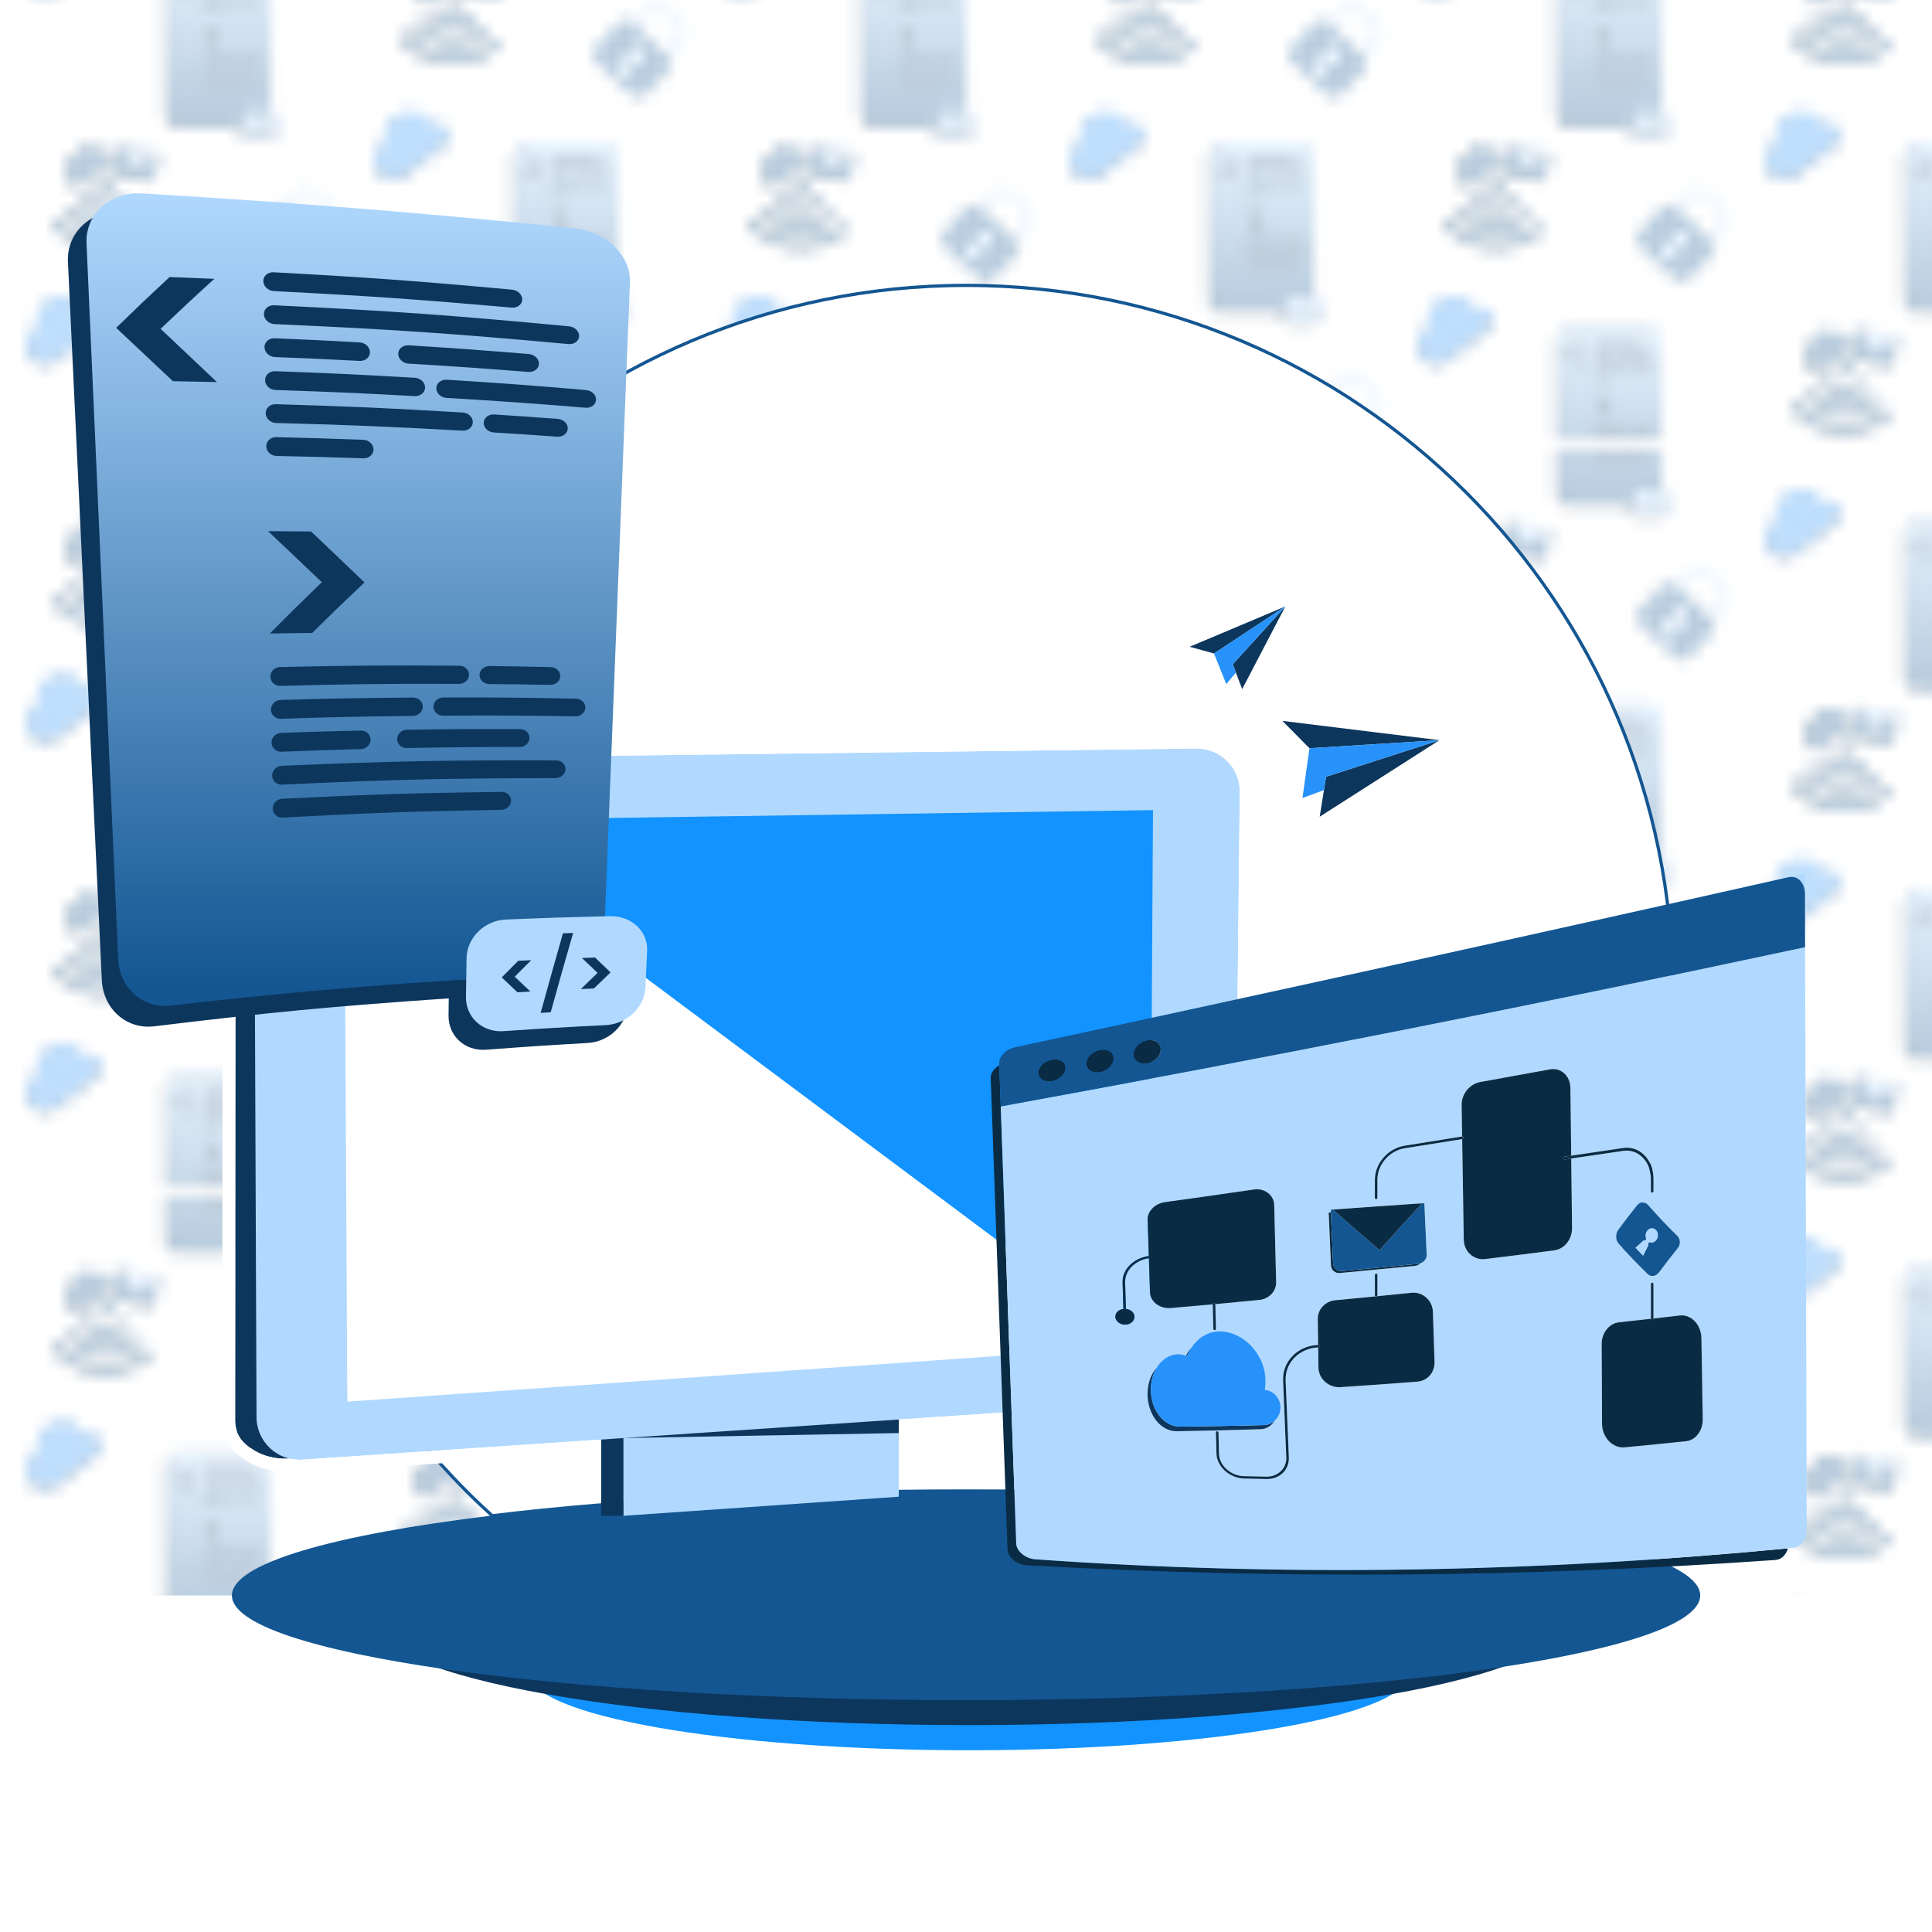 <?xml version="1.0" encoding="UTF-8"?>
<svg xmlns="http://www.w3.org/2000/svg" xmlns:xlink="http://www.w3.org/1999/xlink" version="1.1" viewBox="0 0 150 149.998">
  <defs>
    <style>
      .cls-1 {
        fill: none;
      }

      .cls-1, .cls-2, .cls-3, .cls-4, .cls-5, .cls-6, .cls-7, .cls-8, .cls-9, .cls-10, .cls-11, .cls-12, .cls-13, .cls-14, .cls-15, .cls-16, .cls-17, .cls-18, .cls-19 {
        stroke-width: 0px;
      }

      .cls-2 {
        fill: url(#Dégradé_sans_nom_4);
      }

      .cls-3 {
        fill: #0d365d;
      }

      .cls-4 {
        fill: #135692;
      }

      .cls-20 {
        stroke: #135692;
        stroke-miterlimit: 10;
        stroke-width: .25px;
      }

      .cls-20, .cls-17 {
        fill: #fff;
      }

      .cls-5 {
        fill: #b1d9ff;
      }

      .cls-6 {
        fill: #b1d9ff;
      }

      .cls-7 {
        fill: url(#Dégradé_sans_nom_4-4);
      }

      .cls-8 {
        fill: url(#Dégradé_sans_nom_4-6);
      }

      .cls-9 {
        fill: url(#Dégradé_sans_nom_4-5);
      }

      .cls-10 {
        fill: url(#Dégradé_sans_nom_4-2);
      }

      .cls-11 {
        fill: url(#Dégradé_sans_nom_4-3);
      }

      .cls-12 {
        fill: url(#Dégradé_sans_nom_4-8);
      }

      .cls-13 {
        fill: url(#Dégradé_sans_nom_4-7);
      }

      .cls-14 {
        fill: #2792fa;
      }

      .cls-15 {
        fill: #0a2b44;
      }

      .cls-16 {
        fill: #1293ff;
      }

      .cls-18 {
        fill: #135692;
      }

      .cls-19 {
        fill: url(#Pattern);
        opacity: .3;
      }
    </style>
    <linearGradient id="Dégradé_sans_nom_4" data-name="Dégradé sans nom 4" x1="-16209.938" y1="-34091.112" x2="-16209.938" y2="-34078.297" gradientTransform="translate(16267 -34044.374) scale(1 -1)" gradientUnits="userSpaceOnUse">
      <stop offset="0" stop-color="#135692"/>
      <stop offset="1" stop-color="#b1d9ff"/>
    </linearGradient>
    <linearGradient id="Dégradé_sans_nom_4-2" data-name="Dégradé sans nom 4" x1="-16236.938" y1="-34105.443" x2="-16236.938" y2="-34092.628" xlink:href="#Dégradé_sans_nom_4"/>
    <linearGradient id="Dégradé_sans_nom_4-3" data-name="Dégradé sans nom 4" x1="-16263.938" x2="-16263.938" y2="-34078.297" xlink:href="#Dégradé_sans_nom_4"/>
    <linearGradient id="Dégradé_sans_nom_4-4" data-name="Dégradé sans nom 4" x1="-16209.938" y1="-34062.449" x2="-16209.938" y2="-34049.635" xlink:href="#Dégradé_sans_nom_4"/>
    <linearGradient id="Dégradé_sans_nom_4-5" data-name="Dégradé sans nom 4" x1="-16236.938" y1="-34076.781" x2="-16236.938" y2="-34063.966" xlink:href="#Dégradé_sans_nom_4"/>
    <linearGradient id="Dégradé_sans_nom_4-6" data-name="Dégradé sans nom 4" x1="-16263.938" y1="-34062.449" x2="-16263.938" y2="-34049.635" xlink:href="#Dégradé_sans_nom_4"/>
    <linearGradient id="Dégradé_sans_nom_4-7" data-name="Dégradé sans nom 4" x1="-16236.938" y1="-34048.118" x2="-16236.938" y2="-34035.303" xlink:href="#Dégradé_sans_nom_4"/>
    <pattern id="Pattern" x="0" y="0" width="54" height="57.325" patternTransform="translate(-175 324.999)" patternUnits="userSpaceOnUse" viewBox="0 0 54 57.325">
      <g>
        <rect class="cls-1" width="54" height="57.325"/>
        <g>
          <g>
            <g>
              <path class="cls-15" d="M49.584,53.313c.143-.122.161-.336.039-.48s-.336-.161-.48-.039c-.694.588-1.737.504-2.325-.191-.061-.072-.145-.112-.232-.119s-.176.019-.248.08c-.143.122-.161.336-.039.48.831.98,2.305,1.1,3.285.27Z"/>
              <path class="cls-15" d="M50.483,54.407c.143-.122.161-.336.039-.48s-.336-.161-.48-.039c-1.279,1.085-3.203.927-4.288-.352-.061-.072-.145-.112-.232-.119s-.176.019-.248.08c-.143.122-.161.336-.039.48,1.329,1.565,3.683,1.758,5.248.431Z"/>
              <path class="cls-15" d="M44.034,54.835c1.896,2.235,5.258,2.511,7.492.615.143-.122.161-.336.039-.48s-.336-.161-.48-.039c-1.949,1.653-4.879,1.413-6.532-.537-.061-.072-.145-.112-.232-.119s-.176.019-.248.08c-.143.122-.161.336-.039.48Z"/>
              <path class="cls-15" d="M48.012,52.319c.307.025.576-.203.601-.51.025-.307-.203-.576-.51-.601-.307-.025-.576.203-.601.51-.025.307.203.576.51.601Z"/>
            </g>
            <path class="cls-15" d="M48.113,49.344c.147.186.193.418.144.634-.01.05-.027.099-.048.146l-2.187,1.735-.11.012c-.22.006-.44-.088-.587-.274-.161-.203-.195-.465-.113-.69l-.001-.001c-.243-.381-.163-.892.199-1.18.111-.088.236-.145.366-.172.035-.21.145-.408.325-.55.366-.291.89-.248,1.204.087.287-.087.61.003.809.254Z"/>
            <g>
              <path class="cls-15" d="M52.113,49.353l-1.936,1.219-1.223-1.937-.078-.018-.43,1.893c-.038.167.067.333.234.371l2.709.615c.167.038.333-.067.371-.234l.43-1.893-.078-.018Z"/>
              <polygon class="cls-15" points="52.113 49.353 48.954 48.635 50.177 50.572 52.113 49.353"/>
            </g>
            <g>
              <path class="cls-4" d="M49.835,53.176c.145-.123.163-.341.04-.486s-.341-.163-.486-.04c-.703.595-1.758.51-2.354-.193-.062-.073-.147-.113-.235-.121s-.179.019-.251.081c-.145.123-.163.341-.04.486.841.992,2.334,1.114,3.325.273Z"/>
              <path class="cls-4" d="M50.745,54.284c.145-.123.163-.341.04-.486s-.341-.163-.486-.04c-1.295,1.098-3.243.939-4.341-.357-.062-.073-.147-.113-.235-.121s-.179.019-.251.081c-.145.123-.163.341-.04.486,1.345,1.584,3.728,1.78,5.313.436Z"/>
              <path class="cls-4" d="M44.217,54.717c1.919,2.263,5.323,2.542,7.584.623.145-.123.163-.341.04-.486s-.341-.163-.486-.04c-1.973,1.673-4.939,1.43-6.613-.543-.062-.073-.147-.113-.235-.121s-.179.019-.251.081c-.145.123-.163.341-.04.486Z"/>
              <path class="cls-4" d="M48.244,52.17c.31.025.583-.205.608-.516.025-.31-.205-.583-.516-.608-.31-.026-.583.205-.608.516-.026.31.205.583.516.608Z"/>
            </g>
            <path class="cls-4" d="M48.346,49.158c.149.188.196.424.146.642-.011.051-.027.1-.049.147l-2.213,1.756-.112.012c-.223.006-.445-.089-.595-.277-.163-.205-.197-.471-.114-.699l-.001-.001c-.246-.386-.165-.903.202-1.194.112-.089.239-.147.37-.175.035-.213.147-.413.329-.557.371-.294.901-.251,1.219.088.29-.088.618.004.819.257Z"/>
            <g>
              <path class="cls-4" d="M52.395,49.167l-1.96,1.234-1.238-1.96-.079-.018-.435,1.917c-.038.169.068.338.237.376l2.742.623c.169.038.338-.068.376-.237l.435-1.917-.079-.018Z"/>
              <polygon class="cls-5" points="52.395 49.167 49.197 48.441 50.435 50.401 52.395 49.167"/>
            </g>
          </g>
          <g>
            <path class="cls-3" d="M46.629,33.005c-.057-.115-.126-.227-.208-.333-.671-.871-1.921-1.033-2.792-.362-.638.491-.894,1.293-.722,2.029-.099.045-.196.1-.286.17-.625.481-.741,1.378-.26,2.002s1.378.741,2.002.26l3.212-2.474c.351-.27.416-.774.146-1.125-.262-.34-.743-.409-1.092-.167Z"/>
            <path class="cls-14" d="M46.646,32.764c-.057-.115-.126-.227-.208-.333-.671-.871-1.921-1.033-2.792-.362-.638.491-.894,1.293-.722,2.029-.099.045-.196.1-.286.17-.625.481-.741,1.378-.26,2.002s1.378.741,2.002.26l3.212-2.474c.351-.27.416-.774.146-1.125-.262-.34-.743-.409-1.092-.167Z"/>
          </g>
          <g>
            <path class="cls-3" d="M60.84,46.285h-.082v-11.176c0-.458-.371-.829-.829-.829h-6.302c-.458,0-.829.371-.829.829v11.344c0,.458.371.829.829.829h4.885v.292c0,.349.283.632.632.632h1.698c.349,0,.632-.283.632-.632v-.659c0-.349-.283-.632-.632-.632Z"/>
            <g>
              <rect class="cls-2" x="53.081" y="33.981" width="7.961" height="13.003" rx=".829" ry=".829"/>
              <path class="cls-3" d="M54.279,36.981l-.815-.837.815-.837h.658l-.815.837.815.837h-.658Z"/>
            </g>
          </g>
        </g>
        <g>
          <g>
            <path class="cls-3" d="M19.629,47.337c-.057-.115-.126-.227-.208-.333-.671-.871-1.921-1.033-2.792-.362-.638.491-.894,1.293-.722,2.029-.099.045-.196.1-.286.17-.625.481-.741,1.378-.26,2.002s1.378.741,2.002.26l3.212-2.474c.351-.27.416-.774.146-1.125-.262-.34-.743-.409-1.092-.167Z"/>
            <path class="cls-14" d="M19.646,47.095c-.057-.115-.126-.227-.208-.333-.671-.871-1.921-1.033-2.792-.362-.638.491-.894,1.293-.722,2.029-.099.045-.196.1-.286.17-.625.481-.741,1.378-.26,2.002s1.378.741,2.002.26l3.212-2.474c.351-.27.416-.774.146-1.125-.262-.34-.743-.409-1.092-.167Z"/>
          </g>
          <g>
            <path class="cls-3" d="M33.84,60.616h-.082v-11.176c0-.458-.371-.829-.829-.829h-6.302c-.458,0-.829.371-.829.829v11.344c0,.458.371.829.829.829h4.885v.292c0,.349.283.632.632.632h1.698c.349,0,.632-.283.632-.632v-.659c0-.349-.283-.632-.632-.632Z"/>
            <g>
              <rect class="cls-10" x="26.081" y="48.312" width="7.961" height="13.003" rx=".829" ry=".829"/>
              <path class="cls-3" d="M27.279,51.313l-.815-.837.815-.837h.658l-.815.837.815.837h-.658Z"/>
              <path class="cls-3" d="M28.661,55.405l.815-.837-.815-.837h.658s.815.837.815.837l-.815.837h-.658Z"/>
              <rect class="cls-3" x="28.656" y="49.484" width="3.812" height=".309" rx=".154" ry=".154"/>
              <rect class="cls-3" x="28.656" y="50.025" width="4.667" height=".309" rx=".154" ry=".154"/>
              <rect class="cls-3" x="28.656" y="50.565" width="1.567" height=".309" rx=".154" ry=".154"/>
              <rect class="cls-3" x="30.644" y="50.565" width="2.095" height=".309" rx=".154" ry=".154"/>
              <rect class="cls-3" x="28.656" y="57.038" width="1.567" height=".309" rx=".154" ry=".154"/>
              <rect class="cls-3" x="30.644" y="57.038" width="2.095" height=".309" rx=".154" ry=".154"/>
              <rect class="cls-3" x="28.656" y="51.106" width="2.39" height=".309" rx=".154" ry=".154"/>
              <rect class="cls-3" x="31.215" y="51.106" width="2.39" height=".309" rx=".154" ry=".154"/>
              <rect class="cls-3" x="28.656" y="56.498" width="2.39" height=".309" rx=".154" ry=".154"/>
              <rect class="cls-3" x="31.215" y="56.498" width="2.39" height=".309" rx=".154" ry=".154"/>
              <rect class="cls-3" x="28.656" y="51.647" width="3.111" height=".309" rx=".154" ry=".154"/>
              <rect class="cls-3" x="31.931" y="51.647" width="1.264" height=".309" rx=".154" ry=".154"/>
              <rect class="cls-3" x="28.656" y="55.958" width="3.111" height=".309" rx=".154" ry=".154"/>
              <rect class="cls-3" x="31.931" y="55.958" width="1.264" height=".309" rx=".154" ry=".154"/>
              <rect class="cls-3" x="28.656" y="52.187" width="1.619" height=".309" rx=".154" ry=".154"/>
            </g>
          </g>
        </g>
        <g>
          <g>
            <path class="cls-1" d="M11.445,54.981c.186-.198.284-.456.276-.728-.008-.271-.122-.524-.32-.71l-.795-.748c-.408-.384-1.054-.365-1.438.043l-.796.846,2.277,2.143.796-.846Z"/>
            <path class="cls-5" d="M12.241,54.237c-.012-.411-.184-.792-.483-1.073l-.795-.748c-.618-.581-1.593-.551-2.174.066l-.815.866c.04.026.085.041.121.075l.278.261.796-.846c.384-.408,1.03-.428,1.438-.043l.795.748c.198.186.312.438.32.71.008.272-.09.53-.276.728l-.796.846.236.222c.051.048.081.107.116.163l.823-.875c.281-.299.43-.69.417-1.101Z"/>
            <path class="cls-4" d="M10.649,55.827l-2.277-2.143-.278-.261c-.036-.034-.08-.049-.121-.075-.302-.192-.702-.163-.957.108l-1.789,1.901c-.288.306-.274.789.033,1.077l2.791,2.626c.306.288.789.274,1.077-.033l1.789-1.901c.241-.256.258-.628.083-.914-.035-.057-.065-.116-.116-.163l-.236-.222ZM7.601,57.511l-.718-.676.795-.567.081.076.158-.168c-.111-.215-.087-.482.088-.668.222-.236.592-.247.828-.025.236.222.247.592.025.828-.175.186-.44.226-.661.129l-.158.168.075.071-.513.833Z"/>
            <path class="cls-5" d="M8.102,55.979l.28.264-.186.197c.221.098.486.057.661-.129.222-.236.21-.606-.025-.828-.236-.222-.606-.21-.828.025-.175.186-.199.453-.088.668l.186-.197Z"/>
            <polygon class="cls-5" points="8.197 56.44 8.382 56.242 8.102 55.979 7.916 56.176 7.758 56.344 8.038 56.608 8.197 56.44"/>
            <polygon class="cls-5" points="7.758 56.344 7.678 56.268 6.883 56.835 7.601 57.511 8.114 56.678 8.038 56.608 7.758 56.344"/>
          </g>
          <g>
            <path class="cls-3" d="M6.84,46.285h-.082v-11.176c0-.458-.371-.829-.829-.829H-.374c-.458,0-.829.371-.829.829v11.344c0,.458.371.829.829.829h4.885v.292c0,.349.283.632.632.632h1.698c.349,0,.632-.283.632-.632v-.659c0-.349-.283-.632-.632-.632Z"/>
            <g>
              <rect class="cls-11" x="-.919" y="33.981" width="7.961" height="13.003" rx=".829" ry=".829"/>
              <path class="cls-3" d="M.279,36.981l-.815-.837.815-.837h.658l-.815.837.815.837H.279Z"/>
              <path class="cls-3" d="M1.661,41.073l.815-.837-.815-.837h.658s.815.837.815.837l-.815.837h-.658Z"/>
              <rect class="cls-3" x="1.656" y="35.153" width="3.812" height=".309" rx=".154" ry=".154"/>
              <rect class="cls-3" x="1.656" y="43.786" width="3.812" height=".309" rx=".154" ry=".154"/>
              <rect class="cls-3" x="1.656" y="35.693" width="4.667" height=".309" rx=".154" ry=".154"/>
              <rect class="cls-3" x="1.656" y="43.246" width="4.667" height=".309" rx=".154" ry=".154"/>
              <rect class="cls-3" x="1.656" y="36.234" width="1.567" height=".309" rx=".154" ry=".154"/>
              <rect class="cls-3" x="3.644" y="36.234" width="2.095" height=".309" rx=".154" ry=".154"/>
              <rect class="cls-3" x="1.656" y="42.706" width="1.567" height=".309" rx=".154" ry=".154"/>
              <rect class="cls-3" x="3.644" y="42.706" width="2.095" height=".309" rx=".154" ry=".154"/>
              <rect class="cls-3" x="1.656" y="36.775" width="2.39" height=".309" rx=".154" ry=".154"/>
              <rect class="cls-3" x="4.215" y="36.775" width="2.39" height=".309" rx=".154" ry=".154"/>
              <rect class="cls-3" x="1.656" y="42.166" width="2.39" height=".309" rx=".154" ry=".154"/>
              <rect class="cls-3" x="4.215" y="42.166" width="2.39" height=".309" rx=".154" ry=".154"/>
              <rect class="cls-3" x="1.656" y="37.316" width="3.111" height=".309" rx=".154" ry=".154"/>
              <rect class="cls-3" x="4.931" y="37.316" width="1.264" height=".309" rx=".154" ry=".154"/>
              <rect class="cls-3" x="1.656" y="41.626" width="3.111" height=".309" rx=".154" ry=".154"/>
              <rect class="cls-3" x="4.931" y="41.626" width="1.264" height=".309" rx=".154" ry=".154"/>
              <rect class="cls-3" x="1.656" y="37.856" width="1.619" height=".309" rx=".154" ry=".154"/>
              <g>
                <rect class="cls-5" x="4.795" y="45.986" width="2.961" height="1.922" rx=".632" ry=".632"/>
                <g>
                  <path class="cls-3" d="M5.645,47.252l-.265-.272.265-.272h.214l-.265.272.265.272h-.214Z"/>
                  <path class="cls-3" d="M6.532,46.263l-.328,1.369h-.166l.328-1.369h.166Z"/>
                  <path class="cls-3" d="M6.691,46.708h.215l.265.272-.265.272h-.215l.266-.272-.266-.272Z"/>
                </g>
              </g>
            </g>
          </g>
        </g>
        <g>
          <g>
            <g>
              <path class="cls-15" d="M49.584,24.651c.143-.122.161-.336.039-.48s-.336-.161-.48-.039c-.694.588-1.737.504-2.325-.191-.061-.072-.145-.112-.232-.119s-.176.019-.248.08c-.143.122-.161.336-.039.48.831.98,2.305,1.1,3.285.27Z"/>
              <path class="cls-15" d="M50.483,25.745c.143-.122.161-.336.039-.48s-.336-.161-.48-.039c-1.279,1.085-3.203.927-4.288-.352-.061-.072-.145-.112-.232-.119s-.176.019-.248.08c-.143.122-.161.336-.039.48,1.329,1.565,3.683,1.758,5.248.431Z"/>
              <path class="cls-15" d="M44.034,26.173c1.896,2.235,5.258,2.511,7.492.615.143-.122.161-.336.039-.48s-.336-.161-.48-.039c-1.949,1.653-4.879,1.413-6.532-.537-.061-.072-.145-.112-.232-.119s-.176.019-.248.08c-.143.122-.161.336-.039.48Z"/>
              <path class="cls-15" d="M48.012,23.657c.307.025.576-.203.601-.51.025-.307-.203-.576-.51-.601-.307-.025-.576.203-.601.51-.025.307.203.576.51.601Z"/>
            </g>
            <path class="cls-15" d="M48.113,20.682c.147.186.193.418.144.634-.01.05-.027.099-.048.146l-2.187,1.735-.11.012c-.22.006-.44-.088-.587-.274-.161-.203-.195-.465-.113-.69l-.001-.001c-.243-.381-.163-.892.199-1.18.111-.088.236-.145.366-.172.035-.21.145-.408.325-.55.366-.291.89-.248,1.204.087.287-.087.61.003.809.254Z"/>
            <g>
              <path class="cls-15" d="M52.113,20.69l-1.936,1.219-1.223-1.937-.078-.018-.43,1.893c-.038.167.067.333.234.371l2.709.615c.167.038.333-.067.371-.234l.43-1.893-.078-.018Z"/>
              <polygon class="cls-15" points="52.113 20.69 48.954 19.973 50.177 21.909 52.113 20.69"/>
            </g>
            <g>
              <path class="cls-4" d="M49.835,24.514c.145-.123.163-.341.04-.486s-.341-.163-.486-.04c-.703.595-1.758.51-2.354-.193-.062-.073-.147-.113-.235-.121s-.179.019-.251.081c-.145.123-.163.341-.04.486.841.992,2.334,1.114,3.325.273Z"/>
              <path class="cls-4" d="M50.745,25.621c.145-.123.163-.341.04-.486s-.341-.163-.486-.04c-1.295,1.098-3.243.939-4.341-.357-.062-.073-.147-.113-.235-.121s-.179.019-.251.081c-.145.123-.163.341-.04.486,1.345,1.584,3.728,1.78,5.313.436Z"/>
              <path class="cls-4" d="M44.217,26.055c1.919,2.263,5.323,2.542,7.584.623.145-.123.163-.341.04-.486s-.341-.163-.486-.04c-1.973,1.673-4.939,1.43-6.613-.543-.062-.073-.147-.113-.235-.121s-.179.019-.251.081c-.145.123-.163.341-.04.486Z"/>
              <path class="cls-4" d="M48.244,23.508c.31.025.583-.205.608-.516.025-.31-.205-.583-.516-.608-.31-.026-.583.205-.608.516-.026.31.205.583.516.608Z"/>
            </g>
            <path class="cls-4" d="M48.346,20.496c.149.188.196.424.146.642-.011.051-.027.1-.049.147l-2.213,1.756-.112.012c-.223.006-.445-.089-.595-.277-.163-.205-.197-.471-.114-.699l-.001-.001c-.246-.386-.165-.903.202-1.194.112-.089.239-.147.37-.175.035-.213.147-.413.329-.557.371-.294.901-.251,1.219.088.29-.088.618.004.819.257Z"/>
            <g>
              <path class="cls-4" d="M52.395,20.505l-1.96,1.234-1.238-1.96-.079-.018-.435,1.917c-.038.169.068.338.237.376l2.742.623c.169.038.338-.068.376-.237l.435-1.917-.079-.018Z"/>
              <polygon class="cls-5" points="52.395 20.505 49.197 19.778 50.435 21.739 52.395 20.505"/>
            </g>
          </g>
          <g>
            <path class="cls-3" d="M46.629,4.343c-.057-.115-.126-.227-.208-.333-.671-.871-1.921-1.033-2.792-.362-.638.491-.894,1.293-.722,2.029-.099.045-.196.1-.286.17-.625.481-.741,1.378-.26,2.002s1.378.741,2.002.26l3.212-2.474c.351-.27.416-.774.146-1.125-.262-.34-.743-.409-1.092-.167Z"/>
            <path class="cls-14" d="M46.646,4.101c-.057-.115-.126-.227-.208-.333-.671-.871-1.921-1.033-2.792-.362-.638.491-.894,1.293-.722,2.029-.099.045-.196.1-.286.17-.625.481-.741,1.378-.26,2.002s1.378.741,2.002.26l3.212-2.474c.351-.27.416-.774.146-1.125-.262-.34-.743-.409-1.092-.167Z"/>
          </g>
          <g>
            <path class="cls-3" d="M60.84,17.622h-.082V6.446c0-.458-.371-.829-.829-.829h-6.302c-.458,0-.829.371-.829.829v11.344c0,.458.371.829.829.829h4.885v.292c0,.349.283.632.632.632h1.698c.349,0,.632-.283.632-.632v-.659c0-.349-.283-.632-.632-.632Z"/>
            <g>
              <rect class="cls-7" x="53.081" y="5.318" width="7.961" height="13.003" rx=".829" ry=".829"/>
              <path class="cls-3" d="M54.279,8.319l-.815-.837.815-.837h.658l-.815.837.815.837h-.658Z"/>
            </g>
          </g>
        </g>
        <g>
          <g>
            <path class="cls-1" d="M38.445,40.65c.186-.198.284-.456.276-.728-.008-.271-.122-.524-.32-.71l-.795-.748c-.408-.384-1.054-.365-1.438.043l-.796.846,2.277,2.143.796-.846Z"/>
            <path class="cls-5" d="M39.241,39.906c-.012-.411-.184-.792-.483-1.073l-.795-.748c-.618-.581-1.593-.551-2.174.066l-.815.866c.04.026.085.041.121.075l.278.261.796-.846c.384-.408,1.03-.428,1.438-.043l.795.748c.198.186.312.438.32.71.008.272-.09.53-.276.728l-.796.846.236.222c.051.048.081.107.116.163l.823-.875c.281-.299.43-.69.417-1.101Z"/>
            <path class="cls-4" d="M37.649,41.496l-2.277-2.143-.278-.261c-.036-.034-.08-.049-.121-.075-.302-.192-.702-.163-.957.108l-1.789,1.901c-.288.306-.274.789.033,1.077l2.791,2.626c.306.288.789.274,1.077-.033l1.789-1.901c.241-.256.258-.628.083-.914-.035-.057-.065-.116-.116-.163l-.236-.222ZM34.601,43.18l-.718-.676.795-.567.081.076.158-.168c-.111-.215-.087-.482.088-.668.222-.236.592-.247.828-.025.236.222.247.592.025.828-.175.186-.44.226-.661.129l-.158.168.075.071-.513.833Z"/>
            <path class="cls-5" d="M35.102,41.648l.28.264-.186.197c.221.098.486.057.661-.129.222-.236.21-.606-.025-.828-.236-.222-.606-.21-.828.025-.175.186-.199.453-.088.668l.186-.197Z"/>
            <polygon class="cls-5" points="35.197 42.108 35.382 41.911 35.102 41.648 34.916 41.845 34.758 42.013 35.038 42.276 35.197 42.108"/>
            <polygon class="cls-5" points="34.758 42.013 34.678 41.937 33.883 42.504 34.601 43.18 35.114 42.347 35.038 42.276 34.758 42.013"/>
          </g>
          <g>
            <g>
              <path class="cls-15" d="M22.584,38.982c.143-.122.161-.336.039-.48s-.336-.161-.48-.039c-.694.588-1.737.504-2.325-.191-.061-.072-.145-.112-.232-.119s-.176.019-.248.08c-.143.122-.161.336-.039.48.831.98,2.305,1.1,3.285.27Z"/>
              <path class="cls-15" d="M23.483,40.076c.143-.122.161-.336.039-.48s-.336-.161-.48-.039c-1.279,1.085-3.203.927-4.288-.352-.061-.072-.145-.112-.232-.119s-.176.019-.248.08c-.143.122-.161.336-.039.48,1.329,1.565,3.683,1.758,5.248.431Z"/>
              <path class="cls-15" d="M17.034,40.504c1.896,2.235,5.258,2.511,7.492.615.143-.122.161-.336.039-.48s-.336-.161-.48-.039c-1.949,1.653-4.879,1.413-6.532-.537-.061-.072-.145-.112-.232-.119s-.176.019-.248.08c-.143.122-.161.336-.039.48Z"/>
              <path class="cls-15" d="M21.012,37.988c.307.025.576-.203.601-.51.025-.307-.203-.576-.51-.601-.307-.025-.576.203-.601.51-.025.307.203.576.51.601Z"/>
            </g>
            <path class="cls-15" d="M21.113,35.013c.147.186.193.418.144.634-.01.05-.027.099-.048.146l-2.187,1.735-.11.012c-.22.006-.44-.088-.587-.274-.161-.203-.195-.465-.113-.69l-.001-.001c-.243-.381-.163-.892.199-1.18.111-.088.236-.145.366-.172.035-.21.145-.408.325-.55.366-.291.89-.248,1.204.087.287-.087.61.003.809.254Z"/>
            <g>
              <path class="cls-15" d="M25.113,35.021l-1.936,1.219-1.223-1.937-.078-.018-.43,1.893c-.038.167.067.333.234.371l2.709.615c.167.038.333-.067.371-.234l.43-1.893-.078-.018Z"/>
              <polygon class="cls-15" points="25.113 35.021 21.954 34.304 23.177 36.24 25.113 35.021"/>
            </g>
            <g>
              <path class="cls-4" d="M22.835,38.845c.145-.123.163-.341.04-.486s-.341-.163-.486-.04c-.703.595-1.758.51-2.354-.193-.062-.073-.147-.113-.235-.121s-.179.019-.251.081c-.145.123-.163.341-.04.486.841.992,2.334,1.114,3.325.273Z"/>
              <path class="cls-4" d="M23.745,39.952c.145-.123.163-.341.04-.486s-.341-.163-.486-.04c-1.295,1.098-3.243.939-4.341-.357-.062-.073-.147-.113-.235-.121s-.179.019-.251.081c-.145.123-.163.341-.04.486,1.345,1.584,3.728,1.78,5.313.436Z"/>
              <path class="cls-4" d="M17.217,40.386c1.919,2.263,5.323,2.542,7.584.623.145-.123.163-.341.04-.486s-.341-.163-.486-.04c-1.973,1.673-4.939,1.43-6.613-.543-.062-.073-.147-.113-.235-.121s-.179.019-.251.081c-.145.123-.163.341-.04.486Z"/>
              <path class="cls-4" d="M21.244,37.839c.31.025.583-.205.608-.516.025-.31-.205-.583-.516-.608-.31-.026-.583.205-.608.516-.026.31.205.583.516.608Z"/>
            </g>
            <path class="cls-4" d="M21.346,34.827c.149.188.196.424.146.642-.011.051-.027.1-.049.147l-2.213,1.756-.112.012c-.223.006-.445-.089-.595-.277-.163-.205-.197-.471-.114-.699l-.001-.001c-.246-.386-.165-.903.202-1.194.112-.089.239-.147.37-.175.035-.213.147-.413.329-.557.371-.294.901-.251,1.219.088.29-.088.618.004.819.257Z"/>
            <g>
              <path class="cls-4" d="M25.395,34.836l-1.96,1.234-1.238-1.96-.079-.018-.435,1.917c-.038.169.068.338.237.376l2.742.623c.169.038.338-.068.376-.237l.435-1.917-.079-.018Z"/>
              <polygon class="cls-5" points="25.395 34.836 22.197 34.109 23.435 36.07 25.395 34.836"/>
            </g>
          </g>
          <g>
            <path class="cls-3" d="M19.629,18.674c-.057-.115-.126-.227-.208-.333-.671-.871-1.921-1.033-2.792-.362-.638.491-.894,1.293-.722,2.029-.099.045-.196.1-.286.17-.625.481-.741,1.378-.26,2.002s1.378.741,2.002.26l3.212-2.474c.351-.27.416-.774.146-1.125-.262-.34-.743-.409-1.092-.167Z"/>
            <path class="cls-14" d="M19.646,18.433c-.057-.115-.126-.227-.208-.333-.671-.871-1.921-1.033-2.792-.362-.638.491-.894,1.293-.722,2.029-.099.045-.196.1-.286.17-.625.481-.741,1.378-.26,2.002s1.378.741,2.002.26l3.212-2.474c.351-.27.416-.774.146-1.125-.262-.34-.743-.409-1.092-.167Z"/>
          </g>
          <g>
            <path class="cls-3" d="M33.84,31.953h-.082v-11.176c0-.458-.371-.829-.829-.829h-6.302c-.458,0-.829.371-.829.829v11.344c0,.458.371.829.829.829h4.885v.292c0,.349.283.632.632.632h1.698c.349,0,.632-.283.632-.632v-.659c0-.349-.283-.632-.632-.632Z"/>
            <g>
              <rect class="cls-9" x="26.081" y="19.65" width="7.961" height="13.003" rx=".829" ry=".829"/>
              <path class="cls-3" d="M27.279,22.65l-.815-.837.815-.837h.658l-.815.837.815.837h-.658Z"/>
              <path class="cls-3" d="M28.661,26.742l.815-.837-.815-.837h.658s.815.837.815.837l-.815.837h-.658Z"/>
              <rect class="cls-3" x="28.656" y="20.821" width="3.812" height=".309" rx=".154" ry=".154"/>
              <rect class="cls-3" x="28.656" y="29.455" width="3.812" height=".309" rx=".154" ry=".154"/>
              <rect class="cls-3" x="28.656" y="21.362" width="4.667" height=".309" rx=".154" ry=".154"/>
              <rect class="cls-3" x="28.656" y="28.915" width="4.667" height=".309" rx=".154" ry=".154"/>
              <rect class="cls-3" x="28.656" y="21.903" width="1.567" height=".309" rx=".154" ry=".154"/>
              <rect class="cls-3" x="30.644" y="21.903" width="2.095" height=".309" rx=".154" ry=".154"/>
              <rect class="cls-3" x="28.656" y="28.375" width="1.567" height=".309" rx=".154" ry=".154"/>
              <rect class="cls-3" x="30.644" y="28.375" width="2.095" height=".309" rx=".154" ry=".154"/>
              <rect class="cls-3" x="28.656" y="22.444" width="2.39" height=".309" rx=".154" ry=".154"/>
              <rect class="cls-3" x="31.215" y="22.444" width="2.39" height=".309" rx=".154" ry=".154"/>
              <rect class="cls-3" x="28.656" y="27.835" width="2.39" height=".309" rx=".154" ry=".154"/>
              <rect class="cls-3" x="31.215" y="27.835" width="2.39" height=".309" rx=".154" ry=".154"/>
              <rect class="cls-3" x="28.656" y="22.984" width="3.111" height=".309" rx=".154" ry=".154"/>
              <rect class="cls-3" x="31.931" y="22.984" width="1.264" height=".309" rx=".154" ry=".154"/>
              <rect class="cls-3" x="28.656" y="27.295" width="3.111" height=".309" rx=".154" ry=".154"/>
              <rect class="cls-3" x="31.931" y="27.295" width="1.264" height=".309" rx=".154" ry=".154"/>
              <rect class="cls-3" x="28.656" y="23.525" width="1.619" height=".309" rx=".154" ry=".154"/>
              <g>
                <rect class="cls-5" x="31.795" y="31.655" width="2.961" height="1.922" rx=".632" ry=".632"/>
                <g>
                  <path class="cls-3" d="M32.645,32.921l-.265-.272.265-.272h.214l-.265.272.265.272h-.214Z"/>
                  <path class="cls-3" d="M33.532,31.931l-.328,1.369h-.166l.328-1.369h.166Z"/>
                  <path class="cls-3" d="M33.691,32.377h.215l.265.272-.265.272h-.215l.266-.272-.266-.272Z"/>
                </g>
              </g>
            </g>
          </g>
        </g>
        <g>
          <g>
            <path class="cls-1" d="M11.445,26.318c.186-.198.284-.456.276-.728-.008-.271-.122-.524-.32-.71l-.795-.748c-.408-.384-1.054-.365-1.438.043l-.796.846,2.277,2.143.796-.846Z"/>
            <path class="cls-5" d="M12.241,25.575c-.012-.411-.184-.792-.483-1.073l-.795-.748c-.618-.581-1.593-.551-2.174.066l-.815.866c.04.026.085.041.121.075l.278.261.796-.846c.384-.408,1.03-.428,1.438-.043l.795.748c.198.186.312.438.32.71.008.272-.09.53-.276.728l-.796.846.236.222c.051.048.081.107.116.163l.823-.875c.281-.299.43-.69.417-1.101Z"/>
            <path class="cls-4" d="M10.649,27.164l-2.277-2.143-.278-.261c-.036-.034-.08-.049-.121-.075-.302-.192-.702-.163-.957.108l-1.789,1.901c-.288.306-.274.789.033,1.077l2.791,2.626c.306.288.789.274,1.077-.033l1.789-1.901c.241-.256.258-.628.083-.914-.035-.057-.065-.116-.116-.163l-.236-.222ZM7.601,28.849l-.718-.676.795-.567.081.076.158-.168c-.111-.215-.087-.482.088-.668.222-.236.592-.247.828-.025.236.222.247.592.025.828-.175.186-.44.226-.661.129l-.158.168.075.071-.513.833Z"/>
            <path class="cls-5" d="M8.102,27.316l.28.264-.186.197c.221.098.486.057.661-.129.222-.236.21-.606-.025-.828-.236-.222-.606-.21-.828.025-.175.186-.199.453-.088.668l.186-.197Z"/>
            <polygon class="cls-5" points="8.197 27.777 8.382 27.58 8.102 27.316 7.916 27.514 7.758 27.681 8.038 27.945 8.197 27.777"/>
            <polygon class="cls-5" points="7.758 27.681 7.678 27.606 6.883 28.173 7.601 28.849 8.114 28.016 8.038 27.945 7.758 27.681"/>
          </g>
          <g>
            <path class="cls-3" d="M6.84,17.622h-.082V6.446c0-.458-.371-.829-.829-.829H-.374c-.458,0-.829.371-.829.829v11.344c0,.458.371.829.829.829h4.885v.292c0,.349.283.632.632.632h1.698c.349,0,.632-.283.632-.632v-.659c0-.349-.283-.632-.632-.632Z"/>
            <g>
              <rect class="cls-8" x="-.919" y="5.318" width="7.961" height="13.003" rx=".829" ry=".829"/>
              <path class="cls-3" d="M.279,8.319l-.815-.837.815-.837h.658l-.815.837.815.837H.279Z"/>
              <path class="cls-3" d="M1.661,12.411l.815-.837-.815-.837h.658s.815.837.815.837l-.815.837h-.658Z"/>
              <rect class="cls-3" x="1.656" y="6.49" width="3.812" height=".309" rx=".154" ry=".154"/>
              <rect class="cls-3" x="1.656" y="15.124" width="3.812" height=".309" rx=".154" ry=".154"/>
              <rect class="cls-3" x="1.656" y="7.031" width="4.667" height=".309" rx=".154" ry=".154"/>
              <rect class="cls-3" x="1.656" y="14.584" width="4.667" height=".309" rx=".154" ry=".154"/>
              <rect class="cls-3" x="1.656" y="7.572" width="1.567" height=".309" rx=".154" ry=".154"/>
              <rect class="cls-3" x="3.644" y="7.572" width="2.095" height=".309" rx=".154" ry=".154"/>
              <rect class="cls-3" x="1.656" y="14.044" width="1.567" height=".309" rx=".154" ry=".154"/>
              <rect class="cls-3" x="3.644" y="14.044" width="2.095" height=".309" rx=".154" ry=".154"/>
              <rect class="cls-3" x="1.656" y="8.112" width="2.39" height=".309" rx=".154" ry=".154"/>
              <rect class="cls-3" x="4.215" y="8.112" width="2.39" height=".309" rx=".154" ry=".154"/>
              <rect class="cls-3" x="1.656" y="13.504" width="2.39" height=".309" rx=".154" ry=".154"/>
              <rect class="cls-3" x="4.215" y="13.504" width="2.39" height=".309" rx=".154" ry=".154"/>
              <rect class="cls-3" x="1.656" y="8.653" width="3.111" height=".309" rx=".154" ry=".154"/>
              <rect class="cls-3" x="4.931" y="8.653" width="1.264" height=".309" rx=".154" ry=".154"/>
              <rect class="cls-3" x="1.656" y="12.964" width="3.111" height=".309" rx=".154" ry=".154"/>
              <rect class="cls-3" x="4.931" y="12.964" width="1.264" height=".309" rx=".154" ry=".154"/>
              <rect class="cls-3" x="1.656" y="9.194" width="1.619" height=".309" rx=".154" ry=".154"/>
              <g>
                <rect class="cls-5" x="4.795" y="17.324" width="2.961" height="1.922" rx=".632" ry=".632"/>
                <g>
                  <path class="cls-3" d="M5.645,18.59l-.265-.272.265-.272h.214l-.265.272.265.272h-.214Z"/>
                  <path class="cls-3" d="M6.532,17.6l-.328,1.369h-.166l.328-1.369h.166Z"/>
                  <path class="cls-3" d="M6.691,18.046h.215l.265.272-.265.272h-.215l.266-.272-.266-.272Z"/>
                </g>
              </g>
            </g>
          </g>
        </g>
        <g>
          <g>
            <path class="cls-1" d="M38.445,11.987c.186-.198.284-.456.276-.728-.008-.271-.122-.524-.32-.71l-.795-.748c-.408-.384-1.054-.365-1.438.043l-.796.846,2.277,2.143.796-.846Z"/>
            <path class="cls-5" d="M39.241,11.243c-.012-.411-.184-.792-.483-1.073l-.795-.748c-.618-.581-1.593-.551-2.174.066l-.815.866c.04.026.085.041.121.075l.278.261.796-.846c.384-.408,1.03-.428,1.438-.043l.795.748c.198.186.312.438.32.71.008.272-.09.53-.276.728l-.796.846.236.222c.051.048.081.107.116.163l.823-.875c.281-.299.43-.69.417-1.101Z"/>
            <path class="cls-4" d="M37.649,12.833l-2.277-2.143-.278-.261c-.036-.034-.08-.049-.121-.075-.302-.192-.702-.163-.957.108l-1.789,1.901c-.288.306-.274.789.033,1.077l2.791,2.626c.306.288.789.274,1.077-.033l1.789-1.901c.241-.256.258-.628.083-.914-.035-.057-.065-.116-.116-.163l-.236-.222ZM34.601,14.518l-.718-.676.795-.567.081.076.158-.168c-.111-.215-.087-.482.088-.668.222-.236.592-.247.828-.025.236.222.247.592.025.828-.175.186-.44.226-.661.129l-.158.168.075.071-.513.833Z"/>
            <path class="cls-5" d="M35.102,12.985l.28.264-.186.197c.221.098.486.057.661-.129.222-.236.21-.606-.025-.828-.236-.222-.606-.21-.828.025-.175.186-.199.453-.088.668l.186-.197Z"/>
            <polygon class="cls-5" points="35.197 13.446 35.382 13.249 35.102 12.985 34.916 13.182 34.758 13.35 35.038 13.614 35.197 13.446"/>
            <polygon class="cls-5" points="34.758 13.35 34.678 13.274 33.883 13.842 34.601 14.518 35.114 13.685 35.038 13.614 34.758 13.35"/>
          </g>
          <g>
            <g>
              <path class="cls-15" d="M22.584,10.319c.143-.122.161-.336.039-.48s-.336-.161-.48-.039c-.694.588-1.737.504-2.325-.191-.061-.072-.145-.112-.232-.119s-.176.019-.248.08c-.143.122-.161.336-.039.48.831.98,2.305,1.1,3.285.27Z"/>
              <path class="cls-15" d="M23.483,11.413c.143-.122.161-.336.039-.48s-.336-.161-.48-.039c-1.279,1.085-3.203.927-4.288-.352-.061-.072-.145-.112-.232-.119s-.176.019-.248.08c-.143.122-.161.336-.039.48,1.329,1.565,3.683,1.758,5.248.431Z"/>
              <path class="cls-15" d="M17.034,11.842c1.896,2.235,5.258,2.511,7.492.615.143-.122.161-.336.039-.48s-.336-.161-.48-.039c-1.949,1.653-4.879,1.413-6.532-.537-.061-.072-.145-.112-.232-.119s-.176.019-.248.08c-.143.122-.161.336-.039.48Z"/>
              <path class="cls-15" d="M21.012,9.326c.307.025.576-.203.601-.51.025-.307-.203-.576-.51-.601-.307-.025-.576.203-.601.51-.025.307.203.576.51.601Z"/>
            </g>
            <path class="cls-15" d="M21.113,6.351c.147.186.193.418.144.634-.01.05-.027.099-.048.146l-2.187,1.735-.11.012c-.22.006-.44-.088-.587-.274-.161-.203-.195-.465-.113-.69l-.001-.001c-.243-.381-.163-.892.199-1.18.111-.088.236-.145.366-.172.035-.21.145-.408.325-.55.366-.291.89-.248,1.204.087.287-.087.61.003.809.254Z"/>
            <g>
              <path class="cls-15" d="M25.113,6.359l-1.936,1.219-1.223-1.937-.078-.018-.43,1.893c-.038.167.067.333.234.371l2.709.615c.167.038.333-.067.371-.234l.43-1.893-.078-.018Z"/>
              <polygon class="cls-15" points="25.113 6.359 21.954 5.641 23.177 7.578 25.113 6.359"/>
            </g>
            <g>
              <path class="cls-4" d="M22.835,10.183c.145-.123.163-.341.04-.486s-.341-.163-.486-.04c-.703.595-1.758.51-2.354-.193-.062-.073-.147-.113-.235-.121s-.179.019-.251.081c-.145.123-.163.341-.04.486.841.992,2.334,1.114,3.325.273Z"/>
              <path class="cls-4" d="M23.745,11.29c.145-.123.163-.341.04-.486s-.341-.163-.486-.04c-1.295,1.098-3.243.939-4.341-.357-.062-.073-.147-.113-.235-.121s-.179.019-.251.081c-.145.123-.163.341-.04.486,1.345,1.584,3.728,1.78,5.313.436Z"/>
              <path class="cls-4" d="M17.217,11.724c1.919,2.263,5.323,2.542,7.584.623.145-.123.163-.341.04-.486s-.341-.163-.486-.04c-1.973,1.673-4.939,1.43-6.613-.543-.062-.073-.147-.113-.235-.121s-.179.019-.251.081c-.145.123-.163.341-.04.486Z"/>
              <path class="cls-4" d="M21.244,9.176c.31.025.583-.205.608-.516.025-.31-.205-.583-.516-.608-.31-.026-.583.205-.608.516-.026.31.205.583.516.608Z"/>
            </g>
            <path class="cls-4" d="M21.346,6.165c.149.188.196.424.146.642-.011.051-.027.1-.049.147l-2.213,1.756-.112.012c-.223.006-.445-.089-.595-.277-.163-.205-.197-.471-.114-.699l-.001-.001c-.246-.386-.165-.903.202-1.194.112-.089.239-.147.37-.175.035-.213.147-.413.329-.557.371-.294.901-.251,1.219.088.29-.088.618.004.819.257Z"/>
            <g>
              <path class="cls-4" d="M25.395,6.173l-1.96,1.234-1.238-1.96-.079-.018-.435,1.917c-.038.169.068.338.237.376l2.742.623c.169.038.338-.068.376-.237l.435-1.917-.079-.018Z"/>
              <polygon class="cls-5" points="25.395 6.173 22.197 5.447 23.435 7.407 25.395 6.173"/>
            </g>
          </g>
          <g>
            <path class="cls-3" d="M33.84,3.291h-.082V-7.885c0-.458-.371-.829-.829-.829h-6.302c-.458,0-.829.371-.829.829V3.46c0,.458.371.829.829.829h4.885v.292c0,.349.283.632.632.632h1.698c.349,0,.632-.283.632-.632v-.659c0-.349-.283-.632-.632-.632Z"/>
            <g>
              <rect class="cls-13" x="26.081" y="-9.013" width="7.961" height="13.003" rx=".829" ry=".829"/>
              <rect class="cls-3" x="28.656" y=".793" width="3.812" height=".309" rx=".154" ry=".154"/>
              <rect class="cls-3" x="28.656" y=".253" width="4.667" height=".309" rx=".154" ry=".154"/>
              <rect class="cls-3" x="28.656" y="-.287" width="1.567" height=".309" rx=".154" ry=".154"/>
              <rect class="cls-3" x="30.644" y="-.287" width="2.095" height=".309" rx=".154" ry=".154"/>
              <g>
                <rect class="cls-5" x="31.795" y="2.993" width="2.961" height="1.922" rx=".632" ry=".632"/>
                <g>
                  <path class="cls-3" d="M32.645,4.258l-.265-.272.265-.272h.214l-.265.272.265.272h-.214Z"/>
                  <path class="cls-3" d="M33.532,3.269l-.328,1.369h-.166l.328-1.369h.166Z"/>
                  <path class="cls-3" d="M33.691,3.714h.215l.265.272-.265.272h-.215l.266-.272-.266-.272Z"/>
                </g>
              </g>
            </g>
          </g>
        </g>
        <g>
          <path class="cls-4" d="M10.649-1.498l-2.277-2.143-.278-.261c-.036-.034-.08-.049-.121-.075-.302-.192-.702-.163-.957.108l-1.789,1.901c-.288.306-.274.789.033,1.077l2.791,2.626c.306.288.789.274,1.077-.033l1.789-1.901c.241-.256.258-.628.083-.914-.035-.057-.065-.116-.116-.163l-.236-.222ZM7.601.186l-.718-.676.795-.567.081.076.158-.168c-.111-.215-.087-.482.088-.668.222-.236.592-.247.828-.025.236.222.247.592.025.828-.175.186-.44.226-.661.129l-.158.168.075.071-.513.833Z"/>
          <polygon class="cls-5" points="7.758 -.981 7.678 -1.057 6.883 -.489 7.601 .186 8.114 -.646 8.038 -.717 7.758 -.981"/>
        </g>
      </g>
    </pattern>
    <linearGradient id="Dégradé_sans_nom_4-8" data-name="Dégradé sans nom 4" x1="27.812" y1="76.908" x2="27.812" y2="14.727" gradientTransform="matrix(1,0,0,1,0,0)" xlink:href="#Dégradé_sans_nom_4"/>
  </defs>
  <g id="ICON">
    <path class="cls-16" d="M97.31,125.294c-.345-.051-.697-.101-1.053-.15-.044-.006-.088-.012-.133-.018-.338-.046-.682-.091-1.029-.134-.064-.008-.128-.016-.192-.024-.341-.042-.686-.083-1.036-.124-.073-.008-.146-.016-.219-.025-.35-.039-.704-.078-1.063-.115-.066-.007-.134-.013-.201-.02-.372-.038-.746-.075-1.126-.111-.025-.002-.051-.005-.076-.007-1.208-.112-2.461-.212-3.75-.299-.088-.006-.174-.012-.262-.018-.304-.02-.612-.038-.92-.057-.199-.012-.397-.024-.598-.036-.275-.015-.554-.03-.832-.044-.239-.012-.477-.025-.718-.036-.261-.012-.525-.024-.789-.035-.264-.011-.528-.022-.794-.032-.254-.01-.509-.019-.764-.028-.282-.01-.566-.018-.85-.027-.246-.007-.493-.014-.741-.021-.305-.008-.613-.014-.921-.021-.232-.005-.464-.01-.697-.014-.353-.006-.709-.01-1.064-.014-.192-.002-.383-.005-.576-.007-.553-.005-1.108-.007-1.668-.007s-1.115.003-1.668.007c-.193.002-.384.005-.576.007-.356.004-.712.008-1.064.014-.234.004-.465.009-.697.014-.308.006-.616.013-.921.021-.248.006-.494.014-.741.021-.284.008-.568.017-.85.027-.256.009-.511.018-.764.028-.266.01-.531.021-.794.032-.264.011-.527.023-.789.035-.241.011-.479.024-.718.036-.278.014-.557.028-.832.044-.201.011-.399.024-.598.036-.308.018-.616.037-.92.057-.088.006-.174.012-.262.018-1.289.087-2.541.186-3.75.299-.025.002-.051.005-.076.007-.38.036-.755.073-1.126.111-.067.007-.134.013-.201.02-.359.037-.712.076-1.063.115-.073.008-.146.016-.219.025-.35.04-.695.081-1.036.124-.064.008-.128.016-.192.024-.348.044-.692.089-1.029.134-.045.006-.088.012-.133.018-.356.049-.708.099-1.053.15-7.401,1.102-12.103,2.747-12.103,4.586,0,3.319,15.301,6.009,34.176,6.009s34.176-2.69,34.176-6.009c0-1.839-4.703-3.484-12.103-4.586Z"/>
    <path class="cls-3" d="M105.088,119.608c-.466-.069-.942-.137-1.424-.203-.06-.008-.119-.017-.18-.025-.457-.062-.922-.123-1.392-.182-.086-.011-.173-.022-.26-.032-.461-.057-.928-.113-1.401-.167-.098-.011-.198-.022-.296-.033-.474-.053-.952-.106-1.437-.156-.09-.009-.181-.018-.272-.027-.503-.051-1.009-.102-1.523-.15-.034-.003-.069-.006-.103-.009-1.634-.152-3.328-.287-5.071-.404-.119-.008-.235-.017-.354-.025-.411-.027-.828-.051-1.245-.076-.269-.016-.537-.033-.808-.048-.372-.021-.749-.04-1.125-.059-.323-.017-.646-.033-.971-.049-.353-.017-.71-.032-1.066-.047-.357-.015-.715-.03-1.074-.044-.343-.013-.688-.026-1.034-.037-.381-.013-.765-.025-1.15-.036-.333-.01-.666-.02-1.002-.028-.413-.01-.829-.019-1.246-.028-.314-.006-.627-.013-.943-.019-.477-.008-.958-.014-1.44-.019-.26-.003-.518-.007-.779-.009-.748-.006-1.499-.01-2.256-.01s-1.508.004-2.256.01c-.261.002-.519.006-.779.009-.481.005-.962.011-1.44.019-.316.005-.629.012-.943.019-.417.009-.833.017-1.246.028-.335.009-.669.018-1.002.028-.385.011-.768.023-1.15.036-.346.012-.691.024-1.034.037-.36.014-.718.028-1.074.044-.357.015-.713.031-1.066.047-.326.015-.648.032-.971.049-.376.019-.753.038-1.125.059-.271.015-.539.032-.808.048-.416.025-.834.049-1.245.076-.119.008-.236.017-.354.025-1.743.117-3.437.252-5.071.404-.034.003-.069.006-.103.009-.514.048-1.021.099-1.523.15-.09.009-.182.018-.272.027-.485.05-.963.103-1.437.156-.099.011-.198.022-.296.033-.473.054-.94.11-1.401.167-.087.011-.173.022-.26.032-.47.059-.935.12-1.392.182-.06.008-.12.017-.18.025-.482.066-.958.134-1.424.203-10.008,1.491-16.368,3.715-16.368,6.202,0,4.488,20.692,8.127,46.218,8.127s46.218-3.638,46.218-8.127c0-2.487-6.36-4.712-16.368-6.202Z"/>
    <rect class="cls-19" width="150" height="123.871"/>
    <path class="cls-20" d="M111.845,117.684c11.081-10.037,18.044-24.539,18.044-40.668,0-30.297-24.561-54.858-54.858-54.858s-54.858,24.561-54.858,54.858c0,16.129,6.962,30.631,18.044,40.668,9.933-1.2,22.777-1.925,36.815-1.925s26.882.725,36.815,1.925Z"/>
    <path class="cls-18" d="M111.813,117.669c-.575-.069-1.162-.137-1.756-.203-.074-.008-.147-.017-.221-.025-.564-.062-1.137-.123-1.717-.182-.107-.011-.213-.022-.32-.032-.568-.057-1.144-.113-1.727-.167-.121-.011-.244-.022-.365-.033-.584-.053-1.174-.106-1.772-.156-.111-.009-.224-.018-.335-.027-.62-.051-1.244-.102-1.879-.15-.042-.003-.085-.006-.126-.009-2.016-.152-4.105-.287-6.254-.404-.146-.008-.29-.017-.437-.025-.507-.027-1.021-.051-1.535-.076-.332-.016-.662-.033-.997-.048-.459-.021-.923-.04-1.387-.059-.398-.017-.796-.033-1.198-.049-.436-.017-.875-.032-1.315-.047-.44-.015-.881-.03-1.325-.044-.423-.013-.848-.026-1.275-.037-.47-.013-.944-.025-1.418-.036-.411-.01-.822-.02-1.235-.028-.51-.01-1.023-.019-1.537-.028-.387-.006-.773-.013-1.163-.019-.589-.008-1.182-.014-1.775-.019-.32-.003-.639-.007-.96-.009-.922-.006-1.849-.01-2.782-.01s-1.86.004-2.782.01c-.322.002-.64.006-.96.009-.594.005-1.187.011-1.775.019-.389.005-.776.012-1.163.019-.514.009-1.027.017-1.537.028-.414.009-.825.018-1.235.028-.474.011-.948.023-1.418.036-.427.012-.852.024-1.275.037-.444.014-.885.028-1.325.044-.44.015-.879.031-1.315.047-.402.015-.8.032-1.198.049-.464.019-.928.038-1.387.059-.335.015-.665.032-.997.048-.513.025-1.028.049-1.535.076-.147.008-.291.017-.437.025-2.15.117-4.239.252-6.254.404-.042.003-.085.006-.126.009-.634.048-1.259.099-1.879.15-.111.009-.224.018-.335.027-.598.05-1.188.103-1.772.156-.122.011-.244.022-.365.033-.583.054-1.159.11-1.727.167-.107.011-.214.022-.32.032-.58.059-1.153.12-1.717.182-.074.008-.147.017-.221.025-.594.066-1.181.134-1.756.203-12.343,1.491-20.187,3.715-20.187,6.202,0,4.488,25.52,8.127,57,8.127s57-3.638,57-8.127c0-2.487-7.844-4.712-20.187-6.202Z"/>
  </g>
  <g id="Work">
    <g>
      <path class="cls-3" d="M24.405,58.959l-3.643.563c-1.4.143-2.471,1.453-2.473,3.023l-.035,47.681c-.001,1.216.58,1.85,1.511,2.4.733.434,1.583.635,2.435.623l3.047-.043-.843-54.247Z"/>
      <polygon class="cls-3" points="46.673 111.361 46.673 117.684 48.412 117.684 48.412 110.908 46.673 111.361"/>
      <path class="cls-6" d="M92.895,58.115l-69.882.861c-1.823.022-3.287,1.51-3.28,3.334l.183,47.717c.007,1.917,1.632,3.43,3.544,3.301l24.952-1.679v6.036l21.369-1.482v-5.991l22.901-1.541c1.73-.116,3.079-1.544,3.098-3.278l.476-43.92c.02-1.864-1.498-3.38-3.362-3.357Z"/>
      <polygon class="cls-3" points="69.781 111.263 48.412 111.648 69.781 110.21 69.781 111.263"/>
      <g>
        <polygon class="cls-16" points="89.519 62.898 26.728 63.8 33.761 63.699 88.413 104.507 89.264 104.447 89.519 62.898"/>
        <polygon class="cls-17" points="26.728 63.8 26.966 108.823 88.413 104.507 33.761 63.699 26.728 63.8"/>
      </g>
    </g>
    <path class="cls-17" d="M96.007,58.397c-.818-.827-1.909-1.282-3.071-1.282h-.006l-.048 0-69.882.861c-.657.008-1.296.17-1.902.483l-.466.072c-1.906.209-3.342,1.93-3.343,4.014l-.035,47.681c-.001,1.841,1.069,2.71,2.002,3.262.844.499,1.837.763,2.873.763l.086-.001.227-.003c.299.058.575.087.841.087.081,0,.163-.003.246-.008l1.788-.12,19.483-1.311,1.666-1.114-21.216,1.428h-0l-1.788.12c-.06.004-.119.006-.178.006-.256,0-.504-.036-.746-.088l-.336.005c-.024 0-.048 0-.072 0-.828,0-1.651-.202-2.364-.623-.931-.55-1.512-1.184-1.511-2.4l.035-47.681c.001-1.57,1.073-2.88,2.473-3.023l.66-.102c.472-.269,1.009-.438,1.591-.445l69.882-.861c.014-0.0.028-0.0.042-0,1.845,0,3.34,1.507,3.32,3.357l-.476,43.92c-.019,1.734-1.368,3.161-3.098,3.278l-22.901,1.541v5.338l1-.626v-3.778l21.969-1.478c2.236-.15,4.007-2.024,4.031-4.265l.476-43.92c.013-1.163-.431-2.259-1.249-3.086Z"/>
    <g>
      <path class="cls-3" d="M45.956,72.484c-.156.005-.234.007-.39.012.597-16.482,1.195-32.964,1.792-49.446.073-2.027-1.836-3.901-4.267-4.163-11.214-1.077-22.326-1.902-33.576-2.493-2.448-.1-4.348,1.664-4.241,3.916.877,18.593,1.754,37.187,2.631,55.78.106,2.252,1.923,3.852,4.061,3.593,9.12-1.103,13.699-1.537,22.875-2.17-.006.534-.01.801-.016,1.335-.019,1.593,1.281,2.775,2.905,2.653,3.161-.238,4.744-.343,7.911-.525,1.627-.093,3.002-1.397,3.069-2.925.051-1.154.076-1.731.127-2.885.067-1.527-1.223-2.735-2.881-2.684Z"/>
      <g>
        <path class="cls-12" d="M42.883,75.704c-9.877.427-19.822,1.223-29.64,2.374-2.146.244-3.964-1.361-4.064-3.605-.82-18.529-1.64-37.058-2.461-55.587-.099-2.244,1.811-3.99,4.266-3.874,11.279.663,22.419,1.559,33.658,2.71,2.437.278,4.345,2.159,4.266,4.177-.656,16.662-1.311,33.324-1.967,49.985-.079,2.018-1.897,3.719-4.058,3.82Z"/>
        <path class="cls-3" d="M13.424,29.594c-1.747-1.647-2.628-2.475-4.405-4.141,1.645-1.601,2.474-2.39,4.146-3.943,1.391.051,2.086.079,3.477.139-1.682,1.528-2.517,2.304-4.172,3.88,1.764,1.664,2.639,2.491,4.375,4.137-1.368-.034-2.052-.048-3.421-.072Z"/>
        <path class="cls-3" d="M20.957,49.183c1.599-1.616,2.406-2.412,4.032-3.981-1.656-1.575-2.49-2.368-4.174-3.962,1.336.005,2.003.01,3.339.024,1.672,1.592,2.501,2.384,4.146,3.957-1.637,1.544-2.449,2.327-4.06,3.919-1.314.013-1.97.022-3.284.044Z"/>
        <path class="cls-3" d="M39.719,23.884c-7.366-.649-11.057-.905-18.449-1.282-.45-.023-.82-.369-.827-.773h0c-.007-.404.353-.713.804-.689,7.413.403,11.114.673,18.501,1.349.449.041.807.387.798.771h0c-.009.384-.379.663-.827.624Z"/>
        <path class="cls-3" d="M38.913,62.875c-6.797.116-10.194.236-16.979.602-.413.022-.753-.287-.76-.691h0c-.007-.405.323-.75.737-.77,6.806-.339,10.214-.447,17.031-.535.415-.005.744.302.736.687h0c-.009.384-.351.701-.764.708Z"/>
        <path class="cls-3" d="M44.136,26.713c-9.11-.829-13.678-1.14-22.824-1.55-.447-.02-.816-.364-.823-.768h0c-.007-.405.351-.715.799-.694,9.173.444,13.754.771,22.889,1.634.447.042.799.385.787.764h0c-.012.38-.383.654-.829.613Z"/>
        <path class="cls-3" d="M43.13,60.413c-8.501.008-12.75.11-21.237.507-.415.019-.757-.292-.765-.697h0c-.007-.404.325-.747.741-.765,8.513-.364,12.776-.449,21.302-.423.417.001.745.311.733.69h0c-.012.38-.359.687-.775.687Z"/>
        <path class="cls-3" d="M27.92,28.021c-2.625-.137-3.939-.196-6.566-.298-.445-.017-.812-.358-.819-.763h0c-.007-.404.349-.718.795-.699,2.635.111,3.952.176,6.585.322.446.025.808.367.809.763h0c.001.396-.359.698-.804.675Z"/>
        <path class="cls-3" d="M41.023,28.877c-3.718-.292-5.578-.421-9.302-.644-.444-.027-.804-.367-.803-.761h0c.001-.394.363-.691.809-.663,3.734.236,5.6.372,9.328.678.445.037.798.377.788.76h0c-.01.383-.377.664-.821.629Z"/>
        <path class="cls-3" d="M28.014,58.16c-2.466.065-3.698.106-6.162.204-.417.017-.762-.297-.769-.702h0c-.007-.405.326-.745.745-.76,2.472-.089,3.708-.125,6.182-.18.419-.009.759.305.76.701h0c.001.396-.338.726-.755.737Z"/>
        <path class="cls-3" d="M40.337,57.996c-3.501 0-5.252.017-8.752.083-.418.008-.755-.305-.754-.698h0c.001-.394.342-.719.761-.725,3.511-.052,5.266-.062,8.778-.048.419.002.751.314.741.697h0c-.01.383-.356.692-.774.693Z"/>
        <path class="cls-3" d="M32.198,30.753c-4.318-.236-6.479-.33-10.802-.471-.443-.014-.808-.353-.815-.758h0c-.007-.404.347-.72.791-.704,4.337.157,6.504.259,10.834.51.443.026.801.365.798.757h0c-.003.392-.364.689-.806.665Z"/>
        <path class="cls-3" d="M45.452,31.655c-4.309-.352-6.465-.504-10.782-.761-.442-.026-.798-.364-.794-.755h0c.004-.391.366-.686.809-.658,4.329.273,6.491.434,10.812.802.442.038.79.375.777.753h0c-.013.378-.381.655-.823.619Z"/>
        <path class="cls-3" d="M32.06,55.583c-4.101.045-6.151.09-10.25.224-.42.014-.766-.302-.773-.707h0c-.007-.404.328-.743.749-.755,4.112-.119,6.168-.156,10.282-.185.421-.003.76.313.758.705h0c-.003.392-.346.713-.766.717Z"/>
        <path class="cls-3" d="M44.663,55.615c-4.102-.066-6.153-.076-10.255-.051-.42.003-.758-.312-.754-.703h0c.004-.391.348-.709.769-.71,4.114-.008,6.171.01,10.285.092.421.008.752.322.739.7h0c-.013.378-.364.678-.784.672Z"/>
        <path class="cls-3" d="M35.903,33.437c-5.781-.323-8.675-.442-14.466-.595-.44-.012-.803-.348-.811-.753h0c-.007-.405.345-.722.787-.709,5.808.174,8.71.303,14.508.648.441.026.794.363.788.751h0c-.006.388-.367.682-.807.657Z"/>
        <path class="cls-3" d="M43.264,33.904c-1.969-.14-2.954-.205-4.925-.325-.44-.027-.791-.362-.784-.749h0c.006-.387.369-.679.81-.65,1.976.127,2.964.196,4.938.343.441.033.788.368.777.749h0c-.011.38-.377.663-.816.631Z"/>
        <path class="cls-3" d="M35.643,53.096c-5.551-.019-8.327.012-13.875.156-.422.011-.77-.307-.777-.712h0c-.007-.405.33-.741.753-.75,5.566-.123,8.35-.143,13.917-.102.423.003.762.321.756.709h0c-.006.388-.353.701-.775.699Z"/>
        <path class="cls-3" d="M42.715,53.174c-1.893-.035-2.839-.048-4.732-.064-.422-.004-.759-.32-.753-.707h0c.006-.387.355-.697.778-.692,1.898.023,2.847.04,4.745.083.423.009.757.326.746.706h0c-.011.38-.363.682-.785.674Z"/>
        <path class="cls-3" d="M28.207,35.583c-2.691-.091-4.037-.127-6.729-.181-.438-.009-.799-.343-.806-.748h0c-.007-.404.343-.725.783-.714,2.7.064,4.05.105,6.749.206.439.016.796.351.796.747h0c0.0.396-.354.704-.792.69Z"/>
        <g>
          <path class="cls-5" d="M47.021,79.59c-3.178.159-4.765.253-7.937.469-1.63.111-2.93-1.076-2.906-2.662.018-1.199.027-1.798.045-2.997.024-1.587,1.389-2.939,3.05-3.007,3.233-.133,4.851-.186,8.088-.261,1.663-.039,2.953,1.173,2.882,2.694-.054,1.149-.081,1.724-.135,2.873-.072,1.521-1.454,2.811-3.087,2.892Z"/>
          <g>
            <path class="cls-3" d="M40.175,77.041c-.486-.461-.73-.692-1.218-1.155.51-.518.765-.776,1.278-1.29.404-.02.606-.029,1.01-.048-.514.511-.77.767-1.281,1.283.488.463.731.694,1.216,1.154-.402.022-.603.033-1.005.056Z"/>
            <path class="cls-3" d="M44.498,72.433c-.705,2.452-1.054,3.685-1.742,6.162-.312.017-.468.026-.779.044.684-2.484,1.03-3.72,1.731-6.179.316-.011.474-.017.791-.027Z"/>
            <path class="cls-3" d="M45.184,74.381c.407-.015.61-.023,1.017-.037.483.462.724.693,1.204,1.153-.519.497-.778.746-1.295,1.248-.405.017-.607.026-1.012.045.518-.505.777-.756,1.298-1.255-.484-.46-.726-.691-1.212-1.154Z"/>
          </g>
        </g>
      </g>
    </g>
    <g>
      <path class="cls-15" d="M78.9,119.841c-.398-11.314-.798-22.627-1.202-33.94-.046-1.277-.069-1.914-.115-3.188-.405.239-.679.609-.666.974.048,1.32.072,1.981.12,3.304.399,11.108.795,22.215,1.188,33.323.02.581.71,1.156,1.458,1.211,19.535,1.095,38.669.958,58.176-.41.457-.04.814-.398.957-.9-19.378,1.856-39.016,2.234-58.441.849-.756-.05-1.454-.631-1.475-1.222Z"/>
      <path class="cls-5" d="M140.148,73.541c-20.753,4.436-41.572,8.56-62.451,12.36.404,11.313.805,22.627,1.202,33.94.021.592.719,1.172,1.475,1.222,19.425,1.385,39.063,1.007,58.441-.849.168-.016.252-.024.421-.04.603-.058,1.042-.662,1.039-1.427-.043-15.069-.085-30.137-.128-45.206ZM130.231,95.956c.249.245.26.666.027.957-.58.72-.87,1.095-1.451,1.872-.234.313-.625.382-.873.139-.905-.886-1.358-1.36-2.263-2.366-.249-.276-.26-.767-.027-1.083.58-.783.87-1.161,1.451-1.889.234-.293.625-.293.873-.015.905,1.014,1.358,1.492,2.263,2.384ZM103.32,93.921c.068-.005.102-.007.171-.012,2.77-.202,4.155-.299,6.925-.483.068-.005.102-.007.171-.011.072,1.604.108,2.405.181,4.006.013.299-.193.559-.477.656-.111.111-.257.189-.424.205-2.339.222-3.509.334-5.848.555-.361.034-.666-.231-.682-.593-.071-1.638-.107-2.458-.178-4.099.067-.005.101-.007.168-.012.001-0.0.001-0.0.002-0-.003-.072-.006-.137-.009-.213ZM87.355,102.846c-.41.002-.752-.272-.762-.612-.01-.31.266-.56.626-.608-.025-.826-.038-1.238-.063-2.063-.031-.994.84-1.871,2.027-2.047.005.033.008.049.013.082-.037-1.159-.056-1.739-.093-2.896-.021-.66.574-1.261,1.353-1.368,2.756-.38,4.134-.576,6.89-.98.84-.123,1.563.425,1.583,1.202.06,2.393.09,3.591.151,5.991.018.707-.554,1.31-1.315,1.383-1.365.132-2.048.196-3.413.321 0.0.003.003.004.003.007.019.769.028,1.153.047,1.923.002.049-.051.085-.098.088-.054-.001-.098-.039-.098-.087-.019-.766-.028-1.148-.047-1.913-1.301.118-1.952.176-3.253.287-.851.073-1.598-.487-1.621-1.212-.034-1.065-.051-1.597-.085-2.66-1.081.164-1.874.964-1.846,1.873.025.826.038,1.24.063,2.067.363.036.653.281.663.596.01.344-.314.625-.724.626ZM89.096,108.23c0-.841.281-1.566.725-2.064.417-.666,1.074-1.078,1.819-1.012.151.013.297.05.439.097.134-.26.296-.49.479-.692.583-.839,1.487-1.304,2.512-1.166,1.762.237,3.189,1.964,3.189,3.844,0,.229-.022.45-.062.665.68.064,1.222.664,1.222,1.377,0,.409-.181.777-.461,1.028-.228.381-.626.641-1.082.656-2.598.08-3.897.112-6.494.158-1.263.023-2.287-1.275-2.287-2.891ZM110.047,107.269c-2.391.186-3.586.271-5.977.429-.898.059-1.694-.645-1.706-1.506-.009-.633-.013-.95-.022-1.583-1.475.068-2.585,1.193-2.528,2.573.1,2.387.149,3.583.249,5.98.041.956-.724,1.691-1.739,1.669-.692-.015-1.039-.023-1.731-.04-.068-.002-.136-.007-.204-.015-.471-.057-.931-.267-1.287-.589-.407-.367-.647-.853-.659-1.336-.016-.658-.024-.987-.041-1.645-.002-.049.041-.085.096-.081.001 0.0.001 0.0.002 0.0.054.005.098.046.098.094.016.659.024.988.041,1.648.011.441.221.867.592,1.202.371.335.851.531,1.338.54.692.016,1.039.023,1.731.037.913.019,1.599-.641,1.564-1.498-.1-2.393-.149-3.587-.249-5.97-.062-1.479,1.131-2.688,2.716-2.759.002-0.0.004.002.006.002-.011-.808-.017-1.212-.028-2.019-.01-.751.586-1.383,1.372-1.456,1.256-.117,1.884-.177,3.139-.3-.043-.01-.078-.043-.078-.088v-1.578c0-.054.044-.098.098-.099.055-.001.098.042.098.096v1.58c0,.041-.029.069-.065.084,1.084-.106,1.626-.16,2.71-.271.872-.089,1.633.589,1.663,1.483.051,1.554.076,2.332.126,3.89.026.802-.55,1.465-1.329,1.526ZM120.677,97.078c-2.149.279-3.223.415-5.371.677-.88.107-1.643-.587-1.658-1.505-.05-3.127-.075-4.689-.124-7.81-1.778.287-2.667.428-4.445.707-1.198.188-2.136,1.26-2.136,2.444v1.408c0,.054-.044.1-.098.103-.055.003-.098-.037-.098-.091v-1.406c0-1.284,1.019-2.45,2.32-2.655,1.78-.282,2.67-.425,4.45-.714.002-0.0.003-0.0.005-0-.016-.977-.023-1.466-.039-2.442-.014-.849.625-1.638,1.443-1.785,2.164-.388,3.246-.585,5.411-.982.859-.158,1.581.498,1.592,1.447.025,2.101.037,3.152.062,5.255,1.599-.234,2.399-.352,3.998-.592.621-.108,1.22.091,1.677.548.458.456.709,1.11.709,1.833v.96c0,.063-.044.116-.098.12-.055.003-.098-.045-.098-.108v-.959c0-.659-.23-1.254-.647-1.67-.418-.416-.966-.592-1.53-.501-1.603.238-2.405.356-4.008.588.025,2.159.038,3.238.063,5.399.01.875-.589,1.63-1.378,1.733ZM130.907,111.894c-1.912.202-2.868.298-4.781.478-.915.086-1.741-.774-1.746-1.816-.011-2.482-.017-3.723-.029-6.204-.004-.877.583-1.607,1.359-1.691.988-.107,1.482-.161,2.469-.272-0-.004-.004-.007-.004-.011v-2.681c0-.063.044-.114.098-.115.055-.001.098.05.098.113v2.673c.818-.092,1.227-.139,2.046-.233.885-.102,1.659.713,1.676,1.768.041,2.507.061,3.761.102,6.272.015.904-.537,1.641-1.29,1.721Z"/>
      <path class="cls-5" d="M140.137,69.403c-.002-.634-.003-.951-.004-1.585-20.417,4.599-40.854,9.096-61.316,13.49,20.038-4.302,40.052-8.703,60.046-13.203.699-.158,1.272.425,1.274,1.297Z"/>
      <path class="cls-4" d="M140.148,73.541c-.005-1.655-.007-2.483-.011-4.138v-0c-.003-.873-.575-1.456-1.274-1.297-19.994,4.499-40.008,8.9-60.046,13.203-.701.15-1.259.702-1.24,1.227.003.071.004.106.006.177.046,1.274.069,1.911.115,3.188,20.878-3.8,41.698-7.923,62.451-12.36ZM81.67,83.941c-.584.1-1.058-.188-1.058-.643,0-.455.474-.913,1.058-1.023.584-.11,1.058.178,1.058.643s-.474.923-1.058,1.023ZM85.403,83.246c-.584.1-1.058-.201-1.058-.674,0-.472.474-.945,1.058-1.055.584-.11,1.058.192,1.058.674,0,.482-.474.954-1.058,1.055ZM89.06,82.561c-.584.101-1.058-.214-1.058-.704,0-.489.474-.975,1.058-1.086.584-.11,1.058.205,1.058.704,0,.499-.474.985-1.058,1.086Z"/>
      <path class="cls-15" d="M81.67,82.274c-.584.11-1.058.568-1.058,1.023,0,.455.474.743,1.058.643.584-.1,1.058-.558,1.058-1.023s-.474-.753-1.058-.643Z"/>
      <path class="cls-15" d="M85.403,81.517c-.584.11-1.058.582-1.058,1.055,0,.472.474.774,1.058.674.584-.1,1.058-.572,1.058-1.055,0-.482-.474-.784-1.058-.674Z"/>
      <path class="cls-15" d="M89.06,80.771c-.584.11-1.058.596-1.058,1.086,0,.489.474.804,1.058.704.584-.101,1.058-.587,1.058-1.086,0-.499-.474-.814-1.058-.704Z"/>
      <path class="cls-15" d="M121.475,90.021c-.058.01-.102-.034-.104-.094-.003-.06.038-.114.093-.122.21-.031.315-.046.525-.077-.025-2.103-.037-3.154-.062-5.255-.011-.949-.733-1.605-1.592-1.447-2.164.397-3.246.594-5.411.982-.818.147-1.457.936-1.443,1.785.016.977.023,1.465.039,2.442.001-0.0.001-0.0.002-0.0.052-.005.095.032.098.086.003.056-.038.109-.092.118-.002 0-.003 0-.005.001.05,3.121.075,4.683.124,7.81.015.918.778,1.612,1.658,1.505,2.149-.262,3.223-.398,5.371-.677.788-.102,1.388-.858,1.378-1.733-.025-2.161-.038-3.24-.063-5.399-.206.03-.31.045-.516.075Z"/>
      <path class="cls-15" d="M130.419,102.134c-.818.095-1.227.141-2.046.233v.012c0,.063-.044.113-.098.113-.051-.001-.089-.046-.094-.103-.988.111-1.482.165-2.469.272-.776.084-1.363.814-1.359,1.691.011,2.481.017,3.722.029,6.204.005,1.042.83,1.902,1.746,1.816,1.912-.18,2.868-.276,4.781-.478.753-.08,1.304-.817,1.29-1.721-.041-2.51-.061-3.765-.102-6.272-.017-1.055-.792-1.87-1.676-1.768Z"/>
      <path class="cls-15" d="M109.587,100.371c-1.084.111-1.626.165-2.71.271-.011.005-.02.014-.033.014-.008 0-.013-.007-.021-.008-1.256.123-1.884.183-3.139.3-.786.073-1.383.705-1.372,1.456.011.808.017,1.211.028,2.019.052.001.096.038.1.088.004.052-.036.096-.091.098-.002 0-.004.001-.006.001.009.633.013.95.022,1.583.012.861.808,1.565,1.706,1.506,2.391-.158,3.586-.243,5.977-.429.779-.06,1.355-.723,1.329-1.526-.051-1.557-.076-2.335-.126-3.89-.029-.894-.791-1.572-1.663-1.483Z"/>
      <path class="cls-15" d="M89.2,97.683c.034,1.063.051,1.595.085,2.66.023.725.77,1.285,1.621,1.212,1.301-.111,1.952-.169,3.253-.287-0-.003-0-.004-0-.007-.002-.049.055-.088.098-.089.051 0.0.09.034.095.078,1.365-.124,2.048-.189,3.413-.321.761-.074,1.332-.676,1.315-1.383-.06-2.399-.09-3.598-.151-5.991-.02-.777-.743-1.325-1.583-1.202-2.756.404-4.134.6-6.89.98-.78.108-1.374.708-1.353,1.368.037,1.157.056,1.737.093,2.896.005.033.008.05.013.083-.004.001-.007.002-.011.002Z"/>
      <path class="cls-15" d="M87.416,101.623c-.025-.827-.038-1.241-.063-2.067-.028-.909.765-1.71,1.846-1.873.004-.001.007-.002.011-.002-.005-.033-.008-.05-.013-.083-.005-.033-.008-.049-.013-.082-1.187.176-2.059,1.053-2.027,2.047.025.825.038,1.237.063,2.063.034-.004.063-.017.098-.018.035-.001.065.012.099.015Z"/>
      <path class="cls-15" d="M87.416,101.623c-.034-.003-.064-.016-.099-.015-.035.001-.064.014-.098.018-.36.047-.636.297-.626.608.01.339.352.613.762.612.41-.002.735-.282.724-.626-.01-.315-.3-.56-.663-.596Z"/>
      <path class="cls-15" d="M102.44,104.51c-.004-.05-.048-.087-.1-.088-.002-0-.004-.002-.006-.002-1.577.062-2.778,1.28-2.716,2.759.1,2.383.149,3.577.249,5.97.036.856-.651,1.517-1.564,1.498-.692-.014-1.039-.021-1.731-.037-.486-.009-.967-.205-1.338-.54-.371-.335-.582-.761-.592-1.202-.016-.659-.024-.989-.041-1.648-.001-.048-.045-.089-.098-.094-.001-0-.001-0-.002-0-.055-.004-.098.032-.096.081.016.658.024.987.041,1.645.012.483.252.968.659,1.336.356.322.816.532,1.287.589.068.008.136.013.204.015.692.017,1.039.025,1.731.04,1.015.022,1.78-.712,1.739-1.669-.1-2.397-.149-3.593-.249-5.98-.057-1.38,1.053-2.505,2.528-2.573.002-0.0.004-.001.006-.001.055-.002.095-.046.091-.098Z"/>
      <path class="cls-15" d="M94.258,101.172c-.044.001-.1.04-.098.089 0.0.003 0.0.004 0.0.007.019.765.028,1.147.047,1.913.001.048.045.086.098.087.047-.003.1-.038.098-.088-.019-.769-.028-1.154-.047-1.923-0-.003-.003-.004-.003-.007-.005-.044-.044-.078-.095-.078Z"/>
      <path class="cls-15" d="M113.62,88.322c-.003-.054-.046-.091-.098-.086-.001 0-.001 0-.002 0-.002 0-.003 0-.005 0-1.78.29-2.67.433-4.45.714-1.301.206-2.32,1.371-2.32,2.655v1.406c0,.054.044.094.098.091.055-.003.098-.05.098-.103v-1.408c0-1.184.938-2.256,2.136-2.444,1.778-.279,2.667-.42,4.445-.707.002-0.0.003-.001.005-.001.054-.009.095-.062.092-.118Z"/>
      <path class="cls-15" d="M106.877,100.642c.036-.014.065-.043.065-.084v-1.58c0-.054-.044-.096-.098-.096-.055.001-.098.045-.098.099v1.578c0,.046.035.078.078.088.008.002.013.008.021.008.013-0.0.022-.009.033-.014Z"/>
      <path class="cls-15" d="M128.275,102.492c.055.001.098-.05.098-.113v-2.685c0-.063-.044-.113-.098-.113-.055.001-.098.052-.098.115v2.681c0,.004.004.007.004.011.006.057.044.103.094.103Z"/>
      <path class="cls-15" d="M121.371,89.927c.002.06.046.104.104.094.206-.03.31-.045.516-.075,1.603-.232,2.405-.35,4.008-.588.563-.091,1.112.085,1.53.501.417.416.647,1.011.647,1.67v.959c0,.063.044.111.098.108.055-.003.098-.056.098-.12v-.96c0-.723-.252-1.377-.709-1.833-.458-.457-1.057-.656-1.677-.548-1.599.24-2.399.358-3.998.592-.21.031-.315.046-.525.077-.055.008-.096.062-.093.122Z"/>
      <path class="cls-3" d="M98.959,110.307c-.224.201-.509.329-.824.337-2.598.062-3.897.086-6.494.117-1.263.015-2.287-1.282-2.287-2.891-0-.659.178-1.24.467-1.703-.444.498-.725,1.223-.725,2.064-0,1.616,1.024,2.913,2.287,2.891,2.598-.046,3.897-.078,6.494-.158.456-.014.853-.274,1.082-.656Z"/>
      <path class="cls-3" d="M92.559,104.559c-.183.202-.345.432-.479.692.03.01.06.017.09.028.103-.266.238-.503.389-.72Z"/>
      <path class="cls-14" d="M91.641,110.761c2.598-.031,3.897-.055,6.494-.117.315-.008.6-.136.824-.337.28-.251.461-.619.461-1.028 0-.714-.542-1.313-1.222-1.377.04-.215.062-.436.062-.665,0-1.88-1.428-3.607-3.189-3.844-1.024-.138-1.929.327-2.512,1.166-.151.217-.286.454-.389.72-.029-.011-.06-.018-.09-.028-.143-.047-.288-.083-.439-.097-.746-.066-1.402.346-1.819,1.012-.289.462-.467,1.044-.467,1.703,0,1.609,1.024,2.907,2.287,2.891Z"/>
      <path class="cls-15" d="M104.193,98.682c-.366.034-.676-.235-.692-.602-.069-1.587-.105-2.425-.171-3.945-.001-.001-.001-.001-.002-.002-.067.005-.101.008-.168.012.071,1.641.107,2.46.178,4.099.016.362.321.627.682.593,2.339-.221,3.509-.333,5.848-.555.167-.016.313-.095.424-.205-.052.018-.101.041-.158.046-2.376.224-3.563.336-5.939.56Z"/>
      <polygon class="cls-15" points="103.33 94.135 103.33 94.133 103.327 94.133 103.33 94.135"/>
      <path class="cls-4" d="M103.501,98.08c.016.367.326.636.692.602,2.375-.223,3.563-.336,5.939-.56.057-.005.106-.028.158-.046.284-.097.49-.357.477-.656-.072-1.601-.108-2.402-.181-4.006-.068.005-.102.007-.171.011-1.323,1.43-1.984,2.16-3.307,3.642-1.447-1.241-2.17-1.874-3.617-3.159-.068.005-.102.007-.171.012.003.075.006.141.009.213,0,.001 0.0.001 0.0.002.066,1.52.102,2.358.171,3.945Z"/>
      <path class="cls-15" d="M107.108,97.067c1.323-1.482,1.984-2.212,3.307-3.642-2.77.184-4.155.281-6.925.483,1.447,1.285,2.17,1.919,3.617,3.159Z"/>
      <path class="cls-4" d="M127.095,93.586c-.58.728-.87,1.106-1.451,1.889-.234.316-.222.807.027,1.083.905,1.006,1.358,1.48,2.263,2.366.248.243.64.174.873-.139.58-.777.87-1.152,1.451-1.872.234-.29.222-.712-.027-.957-.905-.892-1.358-1.37-2.263-2.384-.248-.278-.64-.278-.873.015ZM128.567,95.506c.191.201.2.542.02.772-.142.181-.357.233-.536.151-.04.052-.089.116-.128.167.021.022.037.038.061.064-.166.326-.25.491-.416.825-.233-.24-.349-.361-.582-.609.258-.238.387-.355.645-.586.026.028.043.045.065.069.039-.051.088-.115.128-.167-.09-.2-.07-.457.071-.638.18-.23.48-.246.671-.046Z"/>
      <path class="cls-5" d="M127.824,96.191c.047-.061.09-.117.15-.195.091.096.136.144.227.238-.06.077-.103.134-.15.194.179.082.394.03.536-.151.18-.229.171-.571-.02-.772-.191-.201-.491-.184-.671.046-.142.181-.161.438-.071.638Z"/>
      <path class="cls-5" d="M127.974,95.996c-.06.077-.103.134-.15.195-.04.052-.089.116-.128.167.077.081.149.157.227.238.039-.051.088-.115.128-.167.047-.061.09-.117.15-.194-.091-.095-.136-.142-.227-.238Z"/>
      <path class="cls-5" d="M127.631,96.289c-.258.231-.387.348-.645.586.233.248.349.369.582.609.166-.333.25-.498.416-.825-.024-.025-.04-.042-.061-.064-.078-.081-.15-.156-.227-.238-.022-.023-.039-.041-.065-.069Z"/>
    </g>
    <g>
      <polygon class="cls-3" points="99.793 47.084 95.711 51.576 96.442 53.502 99.793 47.084"/>
      <polygon class="cls-3" points="92.365 50.214 94.254 50.737 99.793 47.084 92.365 50.214"/>
      <polygon class="cls-14" points="94.254 50.737 95.207 53.113 95.954 52.218 95.711 51.576 99.793 47.084 94.254 50.737"/>
    </g>
    <g>
      <polygon class="cls-3" points="111.758 57.467 102.955 60.309 102.46 63.409 111.758 57.467"/>
      <polygon class="cls-3" points="99.565 55.97 101.666 58.094 111.758 57.467 99.565 55.97"/>
      <polygon class="cls-14" points="101.666 58.094 101.123 61.958 102.79 61.342 102.955 60.309 111.758 57.467 101.666 58.094"/>
    </g>
  </g>
</svg>
